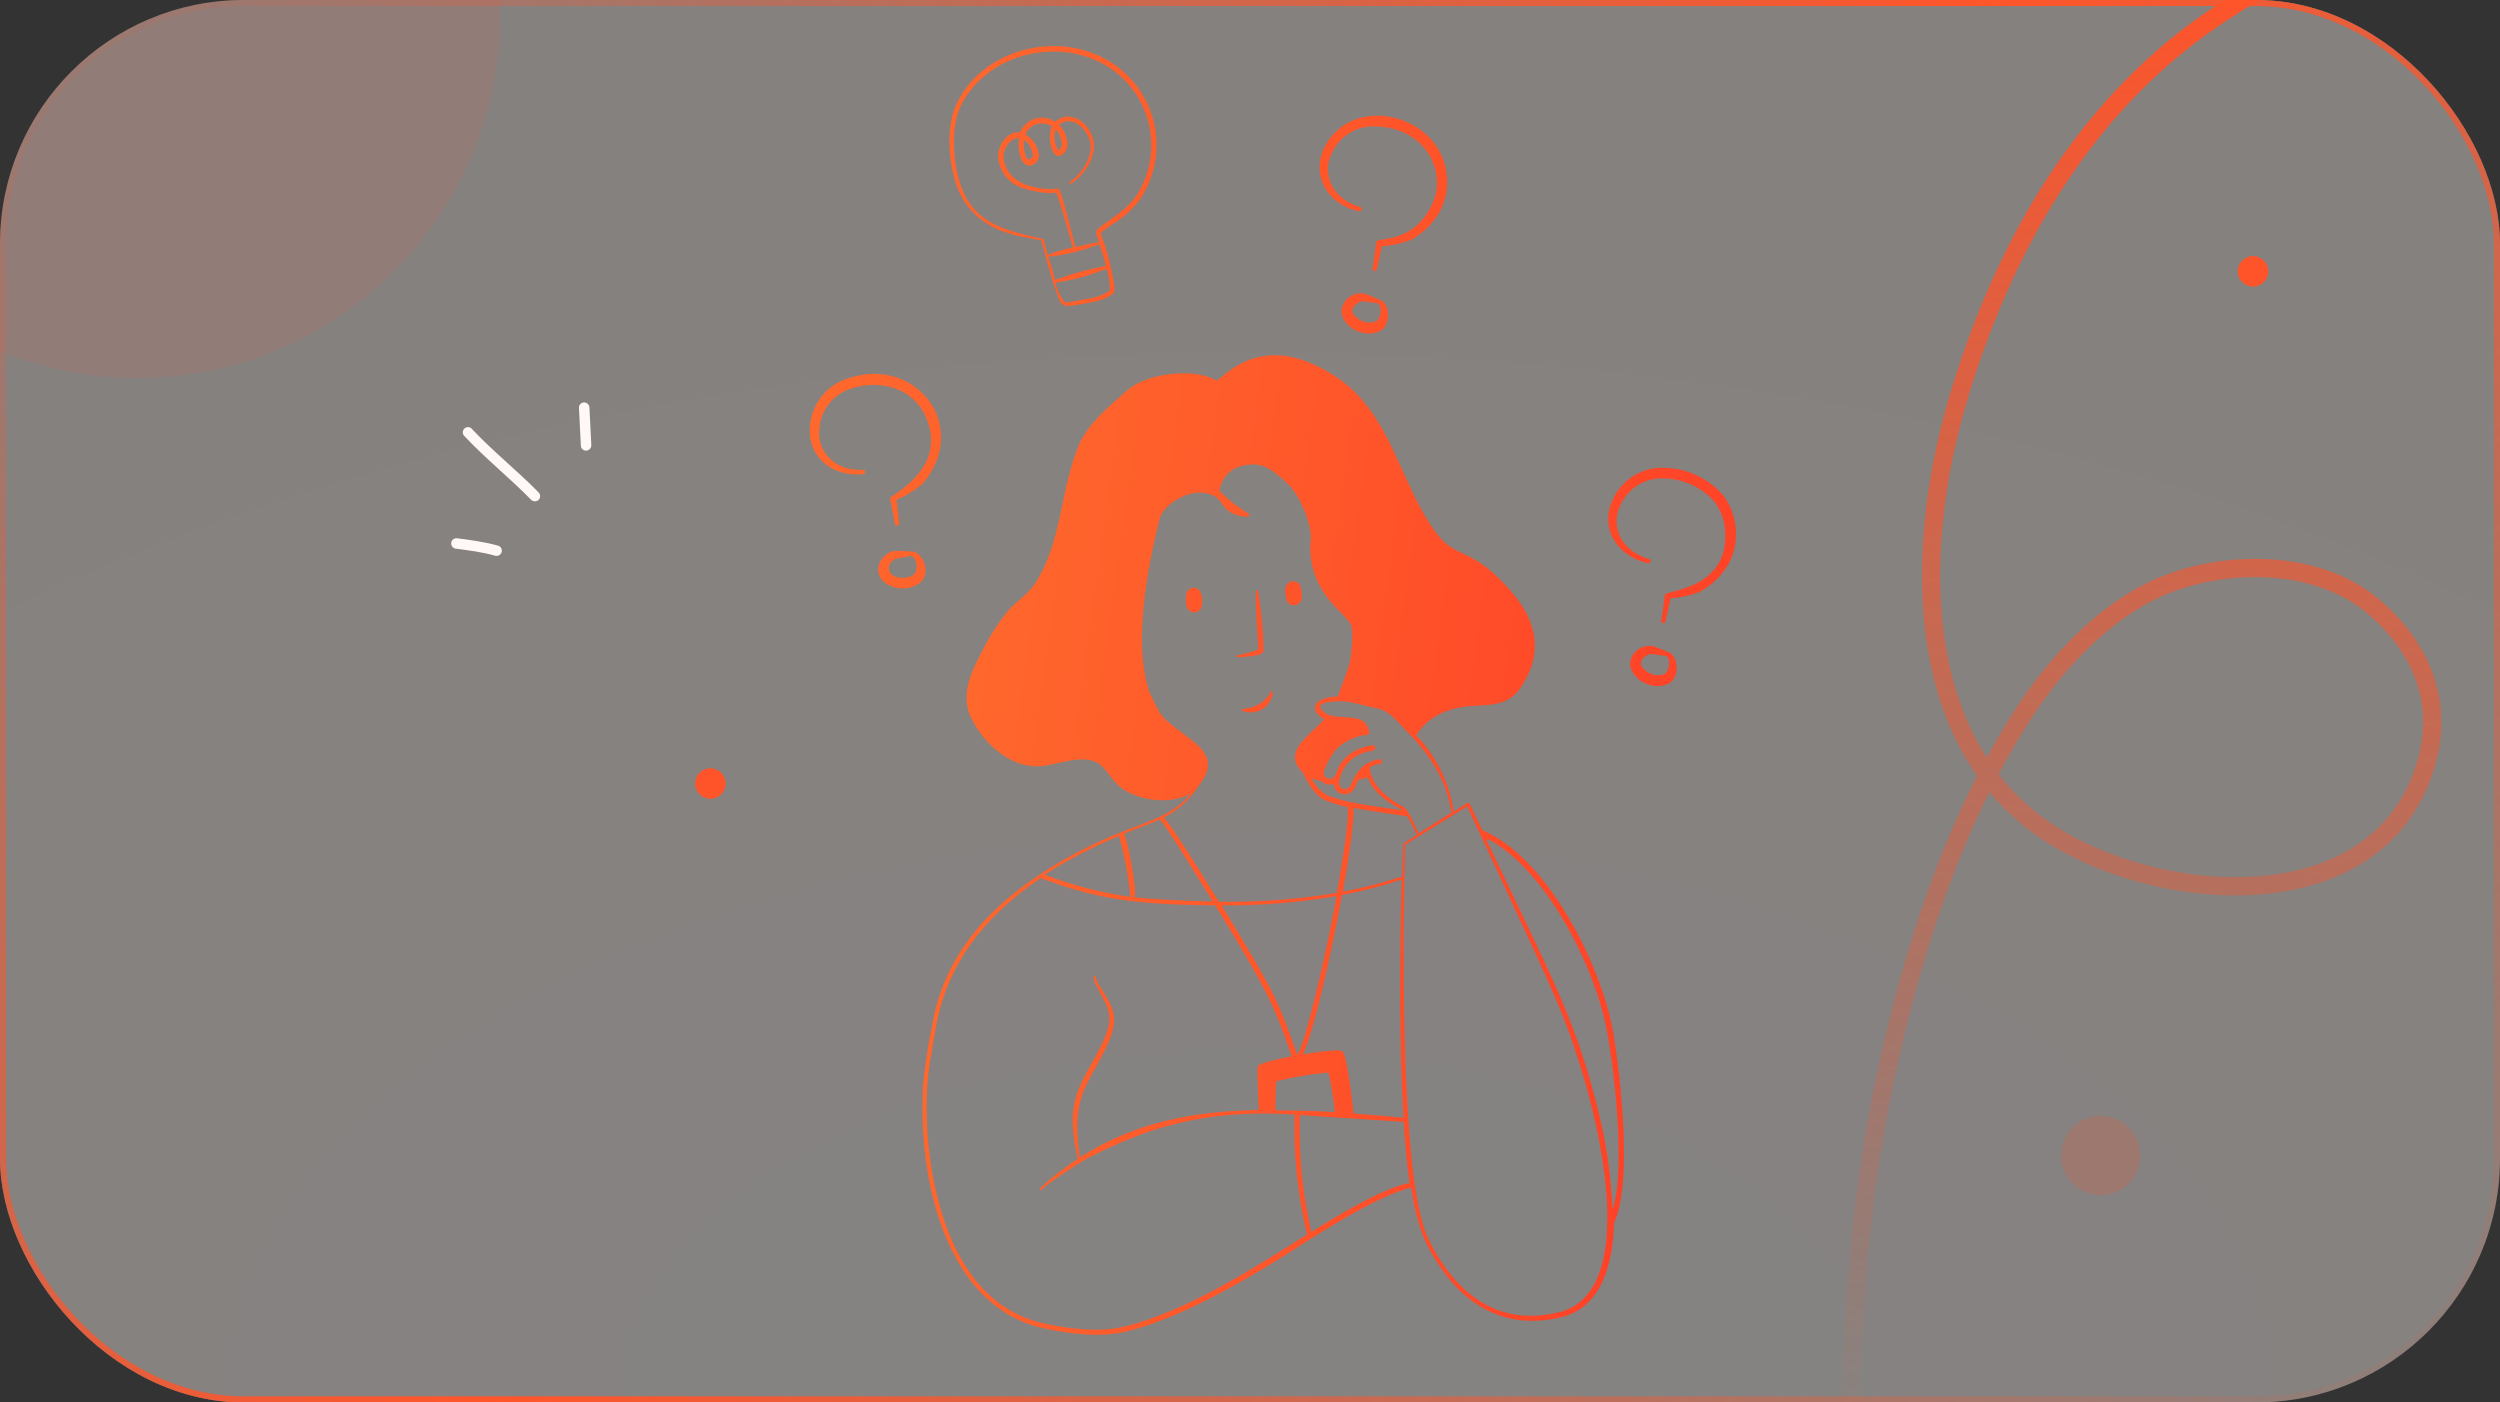 <svg width="410" height="230" viewBox="0 0 410 230" fill="none" xmlns="http://www.w3.org/2000/svg">
<rect x="0" y="0" width="410" height="230" fill="#333333" stroke="none"/>
<g clip-path="url(#clip0_1670_244)">
<rect width="410" height="230" rx="40" fill="url(#paint0_radial_1670_244)" fill-opacity="0.4"/>
<path fill-rule="evenodd" clip-rule="evenodd" d="M194.648 97.087C194.492 97.388 194.036 100.425 195.827 100.425C196.14 100.426 196.443 100.314 196.68 100.11C196.917 99.905 197.073 99.622 197.118 99.313C197.496 95.908 195.271 95.919 194.648 97.087ZM210.781 97.043C210.882 98.222 211.015 99.268 212.195 99.268C212.508 99.269 212.81 99.157 213.047 98.952C213.284 98.748 213.44 98.465 213.485 98.156C213.509 97.44 213.431 96.724 213.252 96.03C212.606 94.84 210.615 95.129 210.781 97.043ZM202.993 107.791C203.338 107.791 206.331 107.646 207.032 107.101C207.243 106.946 207.221 106.645 207.221 106.367C207.154 103.211 206.849 100.064 206.309 96.954C206.309 96.787 206.164 96.754 206.075 96.776C205.986 96.798 205.941 96.954 205.953 97.221C205.953 98.133 205.875 98.445 206.197 103.552C206.409 106.89 206.32 105.955 206.387 106.512C205.343 106.894 204.272 107.195 203.182 107.413C202.459 107.569 202.971 107.791 202.993 107.791ZM206.509 115.491C205.683 115.933 204.773 116.195 203.839 116.258C203.791 116.258 203.746 116.277 203.713 116.311C203.679 116.344 203.661 116.389 203.661 116.436C203.661 116.484 203.679 116.529 203.713 116.562C203.746 116.596 203.791 116.614 203.839 116.614C204.361 116.802 204.92 116.87 205.472 116.812C206.025 116.755 206.557 116.573 207.03 116.281C207.502 115.989 207.903 115.595 208.202 115.126C208.501 114.658 208.691 114.129 208.756 113.577C208.762 113.554 208.764 113.531 208.76 113.508C208.757 113.484 208.749 113.462 208.737 113.442C208.726 113.422 208.71 113.404 208.691 113.39C208.672 113.376 208.651 113.366 208.629 113.36C208.606 113.354 208.582 113.353 208.559 113.356C208.536 113.359 208.514 113.367 208.494 113.379C208.473 113.391 208.456 113.407 208.442 113.425C208.428 113.444 208.417 113.465 208.412 113.488C207.961 114.309 207.306 114.999 206.509 115.491ZM156.64 29.683C159.499 39.24 169.613 38.773 170.793 39.485C170.793 39.597 173.107 48.509 174.042 49.733C174.565 50.412 175.822 50.145 176.656 49.989C178.615 49.599 180.884 49.477 182.542 48.153C182.965 47.808 182.72 46.406 182.609 45.928C182.255 43.927 181.764 41.953 181.14 40.019C180.895 39.436 180.687 38.838 180.517 38.228C181.285 37.548 182.12 36.948 183.01 36.437C184.478 35.437 185.784 34.217 186.882 32.821C189.006 29.708 189.967 25.947 189.594 22.197C189.222 18.447 187.541 14.948 184.846 12.314C176.601 4.225 161.691 6.862 156.851 17.065C155.193 20.604 155.516 25.967 156.64 29.683ZM182.031 47.619C180.551 48.809 178.37 48.965 176.467 49.355C175.955 49.466 174.743 49.766 174.42 49.355C173.79 48.446 173.337 47.427 173.085 46.35C175.967 45.944 178.786 45.174 181.474 44.058C181.838 45.21 182.025 46.411 182.031 47.619ZM181.352 43.602C178.509 44.132 175.717 44.906 173.007 45.916C172.72 44.625 172.348 43.354 171.894 42.111C174.769 41.81 177.588 41.114 180.273 40.042C180.721 41.218 181.093 42.422 181.385 43.647L181.352 43.602ZM157.552 17.41C162.214 7.775 176.467 5.338 184.256 12.96C186.787 15.443 188.371 18.733 188.733 22.26C189.094 25.787 188.211 29.33 186.236 32.275C184.311 34.99 180.417 36.859 179.816 37.839C179.605 38.184 179.994 39.062 180.239 39.686C178.971 39.93 177.58 40.231 176.334 40.509C176 38.985 174.442 32.832 173.864 31.385C173.641 30.807 173.441 30.851 172.851 31.018C169.602 31.018 166.031 30.195 164.885 27.135C164.746 26.776 164.649 26.403 164.595 26.022C164.439 24.42 165.708 22.551 167.11 22.684C166.91 23.908 167.11 26.245 168.156 26.946C169.202 27.647 170.381 26.534 170.381 25.533C170.322 24.811 170.087 24.114 169.697 23.503C169.307 22.892 168.775 22.386 168.145 22.028C168.32 21.631 168.579 21.276 168.904 20.989C169.23 20.702 169.614 20.489 170.03 20.365C170.446 20.241 170.884 20.21 171.313 20.272C171.743 20.334 172.154 20.489 172.517 20.726C171.638 22.439 172.517 26.367 174.075 25.444C175.633 24.52 175.121 22.25 174.153 20.993C173.686 20.381 173.585 20.548 173.819 20.37C175.633 19.046 177.691 20.581 178.559 22.595C179.805 25.366 177.135 28.782 175.444 29.816C175.402 29.841 175.373 29.882 175.361 29.929C175.35 29.976 175.357 30.025 175.382 30.067C175.407 30.108 175.448 30.138 175.495 30.149C175.542 30.161 175.591 30.153 175.633 30.128C177.702 28.915 180.317 25.343 179.126 22.339C177.936 19.335 174.943 18.178 173.051 19.969C172.575 19.643 172.032 19.427 171.461 19.338C170.89 19.249 170.307 19.29 169.754 19.456C169.201 19.623 168.692 19.911 168.265 20.3C167.838 20.69 167.504 21.17 167.288 21.705C165.218 21.438 163.471 23.852 163.705 26.044C163.831 27.013 164.197 27.935 164.77 28.726C165.344 29.517 166.106 30.152 166.987 30.573C168.033 31.074 171.75 31.986 173.218 31.563C173.73 32.676 175.588 39.207 175.922 40.576C170.982 41.688 171.983 42.211 171.738 41.488C171.449 40.587 171.271 39.263 171.026 39.174C164.885 37.783 159.344 36.759 157.274 29.471C156.261 25.944 155.994 20.715 157.552 17.41ZM167.878 22.907C168.299 23.206 168.652 23.592 168.911 24.04C169.17 24.487 169.33 24.985 169.38 25.499C169.38 25.8 168.701 26.612 168.267 25.722C167.935 24.823 167.817 23.859 167.922 22.907H167.878ZM173.129 21.204C174.019 22.072 174.576 24.097 173.608 24.687C173.272 24.179 173.055 23.603 172.972 23C172.889 22.397 172.943 21.784 173.129 21.204ZM139.75 63.674C144.278 62.261 149.764 63.485 151.878 68.492C155.538 76.971 145.858 81.288 145.958 81.733C146.181 82.845 146.581 84.793 146.748 85.916C146.762 86.011 146.812 86.096 146.888 86.153C146.964 86.211 147.06 86.236 147.154 86.222C147.249 86.209 147.334 86.159 147.391 86.083C147.449 86.007 147.474 85.911 147.46 85.816C147.327 84.704 147.182 83.101 147.026 81.944C148.6 81.313 150.055 80.422 151.332 79.307C159.188 70.039 150.42 58.345 139.216 62.005C137.441 62.523 135.872 63.58 134.726 65.029C133.579 66.478 132.913 68.249 132.818 70.094C132.462 74.478 135.956 78.261 141.597 77.772C141.682 77.757 141.759 77.712 141.814 77.646C141.87 77.58 141.9 77.496 141.9 77.41C141.9 77.324 141.87 77.24 141.814 77.174C141.759 77.108 141.682 77.064 141.597 77.049C136.59 77.304 133.908 73.71 134.387 70.261C134.498 68.746 135.071 67.301 136.031 66.123C136.99 64.945 138.288 64.09 139.75 63.674ZM222.854 34.645C222.948 34.67 223.049 34.657 223.133 34.608C223.218 34.559 223.279 34.478 223.304 34.384C223.33 34.289 223.316 34.189 223.267 34.104C223.218 34.02 223.137 33.958 223.043 33.933C218.225 32.576 216.834 28.314 218.392 25.188C218.999 23.791 220.02 22.615 221.318 21.819C222.616 21.023 224.127 20.645 225.647 20.737C234.014 20.948 237.685 28.648 234.548 34.145C232.467 37.905 229.685 38.918 226.125 39.385C226.013 39.401 225.908 39.453 225.828 39.533C225.748 39.614 225.696 39.718 225.68 39.83C225.558 40.854 225.291 42.868 225.09 44.036C225.071 44.129 225.09 44.226 225.142 44.305C225.194 44.384 225.275 44.44 225.368 44.459C225.461 44.478 225.558 44.459 225.637 44.407C225.717 44.355 225.772 44.274 225.791 44.181C226.047 42.979 226.392 41.566 226.626 40.375C228.316 40.285 229.979 39.908 231.544 39.263C235.316 37.038 237.608 33.522 237.307 29.071C236.606 18.623 221.363 14.884 216.979 24.62C215.277 28.581 217.346 33.399 222.854 34.645ZM284.673 86.851C284.545 84.788 283.81 82.81 282.559 81.165C281.355 79.811 279.888 78.718 278.246 77.953C276.604 77.187 274.823 76.766 273.012 76.715C271.169 76.629 269.345 77.119 267.792 78.115C266.239 79.112 265.035 80.567 264.345 82.278C262.598 86.317 264.701 91.023 270.186 92.359C270.235 92.381 270.288 92.392 270.342 92.391C270.395 92.39 270.448 92.378 270.496 92.355C270.545 92.331 270.587 92.298 270.621 92.256C270.655 92.215 270.68 92.166 270.693 92.114C270.706 92.062 270.708 92.008 270.698 91.955C270.688 91.903 270.666 91.853 270.635 91.809C270.604 91.766 270.563 91.73 270.516 91.704C270.47 91.677 270.418 91.662 270.364 91.658C265.58 90.211 264.156 86.094 265.724 82.912C266.331 81.516 267.353 80.34 268.65 79.544C269.948 78.748 271.459 78.37 272.979 78.462C274.522 78.504 276.04 78.86 277.442 79.506C278.844 80.153 280.1 81.077 281.135 82.222C282.177 83.583 282.796 85.219 282.915 86.929C283.705 96.743 273.135 96.776 273.034 97.555C272.901 98.667 272.656 100.626 272.445 101.761C272.426 101.854 272.444 101.95 272.496 102.03C272.548 102.109 272.63 102.164 272.723 102.183C272.816 102.203 272.913 102.184 272.992 102.132C273.071 102.08 273.127 101.998 273.146 101.905C273.413 100.715 273.747 99.29 273.98 98.1C275.674 98.005 277.339 97.629 278.909 96.987C282.626 94.806 284.973 91.346 284.673 86.851ZM151.7 94.35C152.178 92.37 150.743 90.289 149.318 90.456C148.395 90.356 147.465 90.33 146.537 90.378C144.122 90.957 142.987 94.117 145.257 95.663C147.861 97.399 151.232 96.197 151.7 94.35ZM149.975 94.128C149.58 94.457 149.096 94.663 148.584 94.717C145.558 95.14 144.912 92.492 146.949 91.624L149.341 91.179C150.376 91.268 150.609 93.482 149.975 94.072V94.128ZM224.167 48.286C221.574 47.341 218.77 50.267 220.606 52.737C222.442 55.207 226.08 55.207 227.126 53.56C228.172 51.914 227.538 49.421 226.136 49.11C226.014 49.054 225.046 48.609 224.167 48.286ZM225.569 52.737C225.071 52.906 224.538 52.944 224.021 52.847C223.505 52.749 223.022 52.52 222.62 52.181C222.291 51.945 222.021 51.636 221.83 51.279C221.507 50.378 222.665 49.455 223.51 49.399L225.914 49.744C226.848 50.245 226.381 52.425 225.569 52.77V52.737ZM273.457 106.901C273.235 106.801 272.089 106.322 271.499 106.1C268.895 105.154 266.103 108.08 267.939 110.551C269.774 113.021 273.402 113.021 274.459 111.374C275.516 109.727 274.87 107.213 273.457 106.901ZM272.89 110.584C272.392 110.752 271.859 110.789 271.343 110.692C270.826 110.595 270.344 110.366 269.941 110.028C269.615 109.784 269.346 109.473 269.151 109.115C268.84 108.225 269.986 107.302 270.831 107.246L273.235 107.591C274.169 108.058 273.702 110.228 272.89 110.584Z" fill="url(#paint1_linear_1670_244)"/>
<path fill-rule="evenodd" clip-rule="evenodd" d="M264.367 168.275C262.142 157.326 253.486 140.459 243.093 136.153L241.002 131.78C240.987 131.748 240.965 131.72 240.938 131.697C240.912 131.675 240.88 131.658 240.846 131.649C240.813 131.639 240.777 131.637 240.743 131.642C240.708 131.648 240.675 131.66 240.646 131.68L238.42 133.115C237.713 128.392 235.555 124.006 232.245 120.564C234.559 116.993 238.265 115.902 242.092 115.735C245.263 115.602 247.6 115.413 249.436 112.698C253.074 107.335 252.217 102.105 247.945 97.121C241.436 89.532 238.876 91.802 235.705 87.608C229.675 79.73 228.306 68.081 219.427 62.017C208.078 54.328 201.959 60.526 199.578 62.439C196.095 60.325 188.329 61.06 184.991 63.919C182.153 66.345 178.393 69.482 176.935 72.987C173.831 80.386 174.165 89.143 169.625 95.852C168.512 97.521 166.61 98.645 165.263 100.225C163.415 102.542 161.843 105.066 160.579 107.747C158.932 110.862 157.675 114.322 159.177 117.549C161.191 121.866 165.697 125.983 170.504 125.671C173.286 125.482 176.968 123.813 179.583 124.915C181.141 125.56 181.742 127.062 182.921 128.32C185.591 131.29 191.822 132.192 195.272 130.133C191.477 134.962 185.692 134.795 175.6 140.358C160.112 148.881 154.459 158.561 152.802 168.475C152.167 171.56 151.699 174.676 151.4 177.81C150.443 193.977 155.35 214.472 171.26 217.866C175.622 218.801 180.618 219.401 184.935 218.322C193.113 216.286 202.871 210.778 210.036 206.305C213.374 204.225 225.725 195.891 231.466 194.801C231.812 197.77 232.56 200.679 233.692 203.446C238.287 212.892 245.641 218.478 255.945 216.052C262.621 214.484 264.523 207.374 264.701 200.564C268.05 193.376 265.391 173.504 264.367 168.275ZM225.87 116.181C227.85 116.548 229.208 118.406 230.676 119.919C234.559 123.802 237.23 127.964 238.031 133.271C234.815 135.318 232.723 136.609 232.679 136.676C232.634 136.742 231.088 132.804 230.153 132.325C228.755 131.631 227.487 130.701 226.404 129.577C225.569 128.653 224.545 127.029 224.679 125.805C225.27 125.49 225.916 125.29 226.582 125.215V124.525C223.144 124.626 221.964 127.763 221.653 128.464C221.43 128.965 221.119 129.466 220.406 129.388C219.694 129.31 219.438 128.486 219.705 127.752C219.972 127.018 220.618 123.791 225.169 123.09C225.226 123.082 225.28 123.063 225.33 123.034C225.38 123.004 225.423 122.966 225.457 122.92C225.492 122.874 225.517 122.821 225.532 122.766C225.546 122.71 225.549 122.652 225.541 122.595C225.533 122.538 225.514 122.483 225.485 122.434C225.456 122.384 225.417 122.341 225.371 122.306C225.325 122.271 225.273 122.246 225.217 122.232C225.161 122.217 225.103 122.214 225.046 122.222C224.094 122.343 223.171 122.633 222.32 123.079C221.556 123.452 220.877 123.98 220.327 124.63C219.778 125.279 219.369 126.035 219.127 126.851C218.593 128.375 216.724 127.696 217.169 126.384C217.616 125.106 218.283 123.917 219.138 122.868C220.088 121.962 221.228 121.282 222.476 120.876C223.455 120.475 224.29 120.665 224.512 120.342C224.735 120.019 224.212 118.94 223.945 118.617C222.509 116.904 218.381 118.384 216.801 116.47C215.789 115.213 217.914 115.168 218.771 115.057C221.174 114.79 223.455 115.724 225.87 116.181ZM229.953 143.752C226.772 144.789 223.528 145.618 220.24 146.233C221.352 139.902 222.109 134.473 221.998 132.503C224.59 133.004 227.561 133.36 230.81 133.894C231.689 135.352 232.167 136.575 232.379 136.92L230.22 138.289C230.109 138.434 230.131 137.833 229.953 143.752ZM217.87 175.897C218.362 178.033 218.712 180.2 218.915 182.383C214.354 182.094 210.871 182.15 209.157 182.083C209.224 178.956 209.258 177.988 209.313 177.332C212.121 176.62 214.983 176.14 217.87 175.897ZM200.368 148.492C206.68 148.537 212.983 148.023 219.205 146.957C217.224 157.638 214.209 170.478 212.785 173.048C209.514 164.125 209.847 164.091 200.368 148.492ZM213.719 172.904C215.522 168.865 218.259 156.815 220.084 146.778C223.405 146.156 226.68 145.308 229.886 144.242C229.541 156.258 229.441 171.257 230.164 183.307C228.05 183.118 224.979 182.851 221.998 182.617C221.808 180.815 221.063 174.539 220.429 172.892C220.262 172.447 220.061 172.269 219.316 172.247C217.455 172.329 215.603 172.548 213.775 172.904H213.719ZM217.692 130.456C216.565 129.797 215.664 128.812 215.11 127.63C215.625 127.847 216.163 128.007 216.712 128.108C216.921 128.343 217.19 128.516 217.49 128.608C217.791 128.7 218.11 128.708 218.415 128.631C218.915 128.475 218.593 128.409 218.86 129.11C218.962 129.392 219.135 129.644 219.362 129.841C219.589 130.038 219.862 130.174 220.156 130.236C220.449 130.299 220.754 130.285 221.042 130.197C221.329 130.109 221.589 129.949 221.797 129.733C222.231 129.343 222.265 128.876 222.787 127.875C223.299 127.774 223.8 127.641 224.29 127.496C225.614 130.968 229.764 132.648 230.053 132.904C225.169 132.18 220.84 131.724 217.747 130.456H217.692ZM196.362 129.121C199.032 126.028 198.487 123.813 195.739 121.621C190.176 117.26 190.865 118.428 188.529 113.555C185.781 105.644 188.151 93.182 190.187 85.071C190.743 82.845 194.537 80.464 197.297 80.82C201.124 81.31 199.522 83.324 202.793 84.47C203.361 84.636 203.948 84.726 204.54 84.737C204.575 84.748 204.612 84.752 204.649 84.749C204.685 84.745 204.721 84.735 204.753 84.718C204.786 84.701 204.815 84.677 204.838 84.649C204.862 84.621 204.879 84.588 204.89 84.553C204.901 84.518 204.905 84.481 204.902 84.445C204.899 84.408 204.888 84.373 204.871 84.34C204.854 84.308 204.831 84.279 204.803 84.255C204.774 84.232 204.742 84.214 204.707 84.203C202.972 83.162 201.372 81.91 199.945 80.475C200.623 77.705 202.348 76.192 205.586 76.169C207.811 76.169 209.569 77.861 211.149 79.307C213.063 81.054 215.121 85.772 214.966 88.364C214.614 91.368 215.318 94.401 216.957 96.943C218.07 98.879 220.162 100.559 221.408 102.194C222.098 103.107 221.697 107.179 221.297 108.971C220.774 110.539 219.661 113.532 219.405 114.211C214.754 114.378 214.954 116.87 217.18 117.939C215.099 120.431 210.014 123.201 213.653 126.695C214.431 128.331 215.678 130.567 217.347 131.246C218.531 131.726 219.756 132.098 221.007 132.359C221.252 134.083 220.451 139.791 219.227 146.434C212.841 147.496 206.373 147.984 199.9 147.891C195.884 141.315 191.889 135.084 190.877 134.083C193.125 132.94 195.035 131.23 196.418 129.121H196.362ZM188.774 134.984C190.999 134.15 189.886 134.295 190.42 134.706C190.954 135.118 194.626 140.937 198.888 147.847C193.836 147.769 188.151 147.39 186.003 147.146C186.648 146.634 184.98 137.844 184.334 136.731C185.948 136.086 187.438 135.518 188.829 134.984H188.774ZM183.511 137.076C184.426 140.352 185.048 143.704 185.369 147.09C180.568 146.402 175.858 145.182 171.327 143.452C175.21 140.968 179.306 138.835 183.566 137.076H183.511ZM184.523 217.521C180.351 218.567 175.466 217.955 171.26 217.054C164.685 215.641 160.134 211.246 157.174 205.616C152.468 196.714 151.066 183.485 152.501 174.217C152.79 172.358 153.158 170.523 153.469 168.653C155.238 158.05 161.681 150.061 170.671 144.019C179.494 147.257 185.425 148.392 199.288 148.47C208.89 164.047 209.102 165.605 211.85 173.226C211.004 173.382 207.088 174.172 206.42 174.717C206.153 174.929 206.153 175.351 206.42 182.038C196.295 182.239 186.393 183.819 177.08 189.827C175.967 181.805 177.247 179.379 179.839 174.784C183.911 167.563 183.177 166.228 180.607 162.122C180.183 161.568 179.88 160.931 179.717 160.253C179.717 159.986 178.604 159.619 180.173 162.378C182.398 166.428 182.999 167.385 179.06 174.339C176.178 179.435 174.999 182.05 176.735 190.061C175.956 190.584 175.066 191.173 174.209 191.863C172.9 192.785 171.672 193.816 170.537 194.945C170.515 194.988 170.511 195.038 170.526 195.084C170.54 195.13 170.572 195.168 170.615 195.19C170.658 195.212 170.708 195.216 170.754 195.202C170.8 195.187 170.838 195.155 170.86 195.112C171.205 194.5 176.957 190.662 178.504 189.872C187.138 185.521 196.685 181.76 212.317 182.795C212.12 189.41 212.805 196.022 214.354 202.456C206.32 207.529 194.904 214.94 184.579 217.521H184.523ZM215.043 202.011C213.614 195.736 212.982 189.306 213.163 182.873C230.053 183.986 224.757 183.63 230.209 183.986C230.409 187.235 230.71 190.762 231.155 194C226.793 194.812 218.949 199.596 215.099 202.011H215.043ZM255.477 215.251C245.653 217.577 238.676 212.214 234.248 203.134C229.352 193.121 230.164 149.627 230.443 138.545L240.612 132.247C254.342 161.899 255.989 164.703 259.071 174.528C263.054 187.045 268.306 212.292 255.533 215.251H255.477ZM264.445 198.228C264.188 192.27 263.27 186.359 261.708 180.603C258.181 166.884 254.365 160.008 243.806 137.811L244.117 137.644C253.441 142.628 261.341 158.105 263.41 168.442C264.545 173.838 266.715 191.485 264.501 198.228H264.445Z" fill="url(#paint2_linear_1670_244)"/>
<circle cx="116.5" cy="128.5" r="2.5" fill="#FF5329"/>
<circle cx="22.5" cy="2.5" r="59.5" fill="#FF5329" fill-opacity="0.1"/>
<circle cx="369.5" cy="44.5" r="2.5" fill="#FF5329"/>
<circle cx="344.5" cy="189.5" r="6.5" fill="#FF5329" fill-opacity="0.2"/>
<path fill-rule="evenodd" clip-rule="evenodd" d="M81.687 89.489C79.493 88.873 77.196 88.563 74.968 88.278C74.489 88.219 74.043 88.551 74.009 89.02C73.94 89.49 74.283 89.919 74.729 89.978C76.888 90.252 79.116 90.545 81.207 91.138C81.652 91.266 82.132 91.002 82.27 90.547C82.407 90.092 82.132 89.618 81.687 89.489Z" fill="#FFF8F6"/>
<path fill-rule="evenodd" clip-rule="evenodd" d="M88.337 80.761C84.806 77.158 80.83 74.019 77.368 70.32C77.059 69.974 76.511 69.956 76.168 70.278C75.826 70.601 75.791 71.144 76.134 71.49C79.596 75.2 83.572 78.349 87.103 81.963C87.445 82.3 87.994 82.305 88.337 81.973C88.645 81.641 88.679 81.098 88.337 80.761Z" fill="#FFF8F6"/>
<path fill-rule="evenodd" clip-rule="evenodd" d="M94.952 66.903C95.055 68.965 95.158 71.028 95.261 73.09C95.261 73.562 95.672 73.927 96.152 73.904C96.632 73.881 96.975 73.479 96.975 73.006C96.872 70.94 96.769 68.875 96.666 66.81C96.632 66.338 96.221 65.975 95.741 66.001C95.295 66.027 94.918 66.431 94.952 66.903Z" fill="#FFF8F6"/>
<path d="M438.605 -9.123C433.548 -12.674 427.124 -14.338 421.014 -14.81C400.5 -16.397 379.625 -8.309 362.916 3.079C341.225 17.862 328.096 41.424 320.888 66.269C314.316 88.921 313.124 120.556 335.008 135.907C352.91 148.465 390.533 151.853 397.999 124.797C400.789 114.689 396.777 105.878 389.237 99.468C379.961 91.582 364.526 91.695 353.889 96.426C345.308 100.242 337.554 108.42 332.528 116.001C320.464 134.198 313.488 156.322 309.05 177.472C303.941 201.819 303.232 226.255 303.495 250.979" stroke="url(#paint3_linear_1670_244)" stroke-width="3" stroke-linecap="round"/>
</g>
<rect x="0.5" y="0.5" width="409" height="229" rx="39.5" stroke="url(#paint4_linear_1670_244)"/>
<defs>
<radialGradient id="paint0_radial_1670_244" cx="0" cy="0" r="1" gradientUnits="userSpaceOnUse" gradientTransform="translate(205 230) rotate(-90) scale(230 410)">
<stop stop-color="#FFFAF7"/>
<stop offset="1" stop-color="#FFF5EF"/>
</radialGradient>
<linearGradient id="paint1_linear_1670_244" x1="132.793" y1="7.554" x2="301.854" y2="52.965" gradientUnits="userSpaceOnUse">
<stop stop-color="#FF6C2D"/>
<stop offset="1" stop-color="#FF4127"/>
</linearGradient>
<linearGradient id="paint2_linear_1670_244" x1="151.285" y1="58.264" x2="285.991" y2="76.907" gradientUnits="userSpaceOnUse">
<stop stop-color="#FF6C2D"/>
<stop offset="1" stop-color="#FF4127"/>
</linearGradient>
<linearGradient id="paint3_linear_1670_244" x1="370" y1="-3.5" x2="334.564" y2="240.527" gradientUnits="userSpaceOnUse">
<stop stop-color="#FF5329"/>
<stop offset="1" stop-color="#FF5329" stop-opacity="0"/>
</linearGradient>
<linearGradient id="paint4_linear_1670_244" x1="0" y1="0" x2="305.694" y2="327.393" gradientUnits="userSpaceOnUse">
<stop stop-color="#FF552A" stop-opacity="0"/>
<stop offset="0.498" stop-color="#FF552A"/>
<stop offset="1" stop-color="#FF552A" stop-opacity="0"/>
</linearGradient>
<clipPath id="clip0_1670_244">
<rect width="410" height="230" rx="40" fill="white"/>
</clipPath>
</defs>
</svg>
